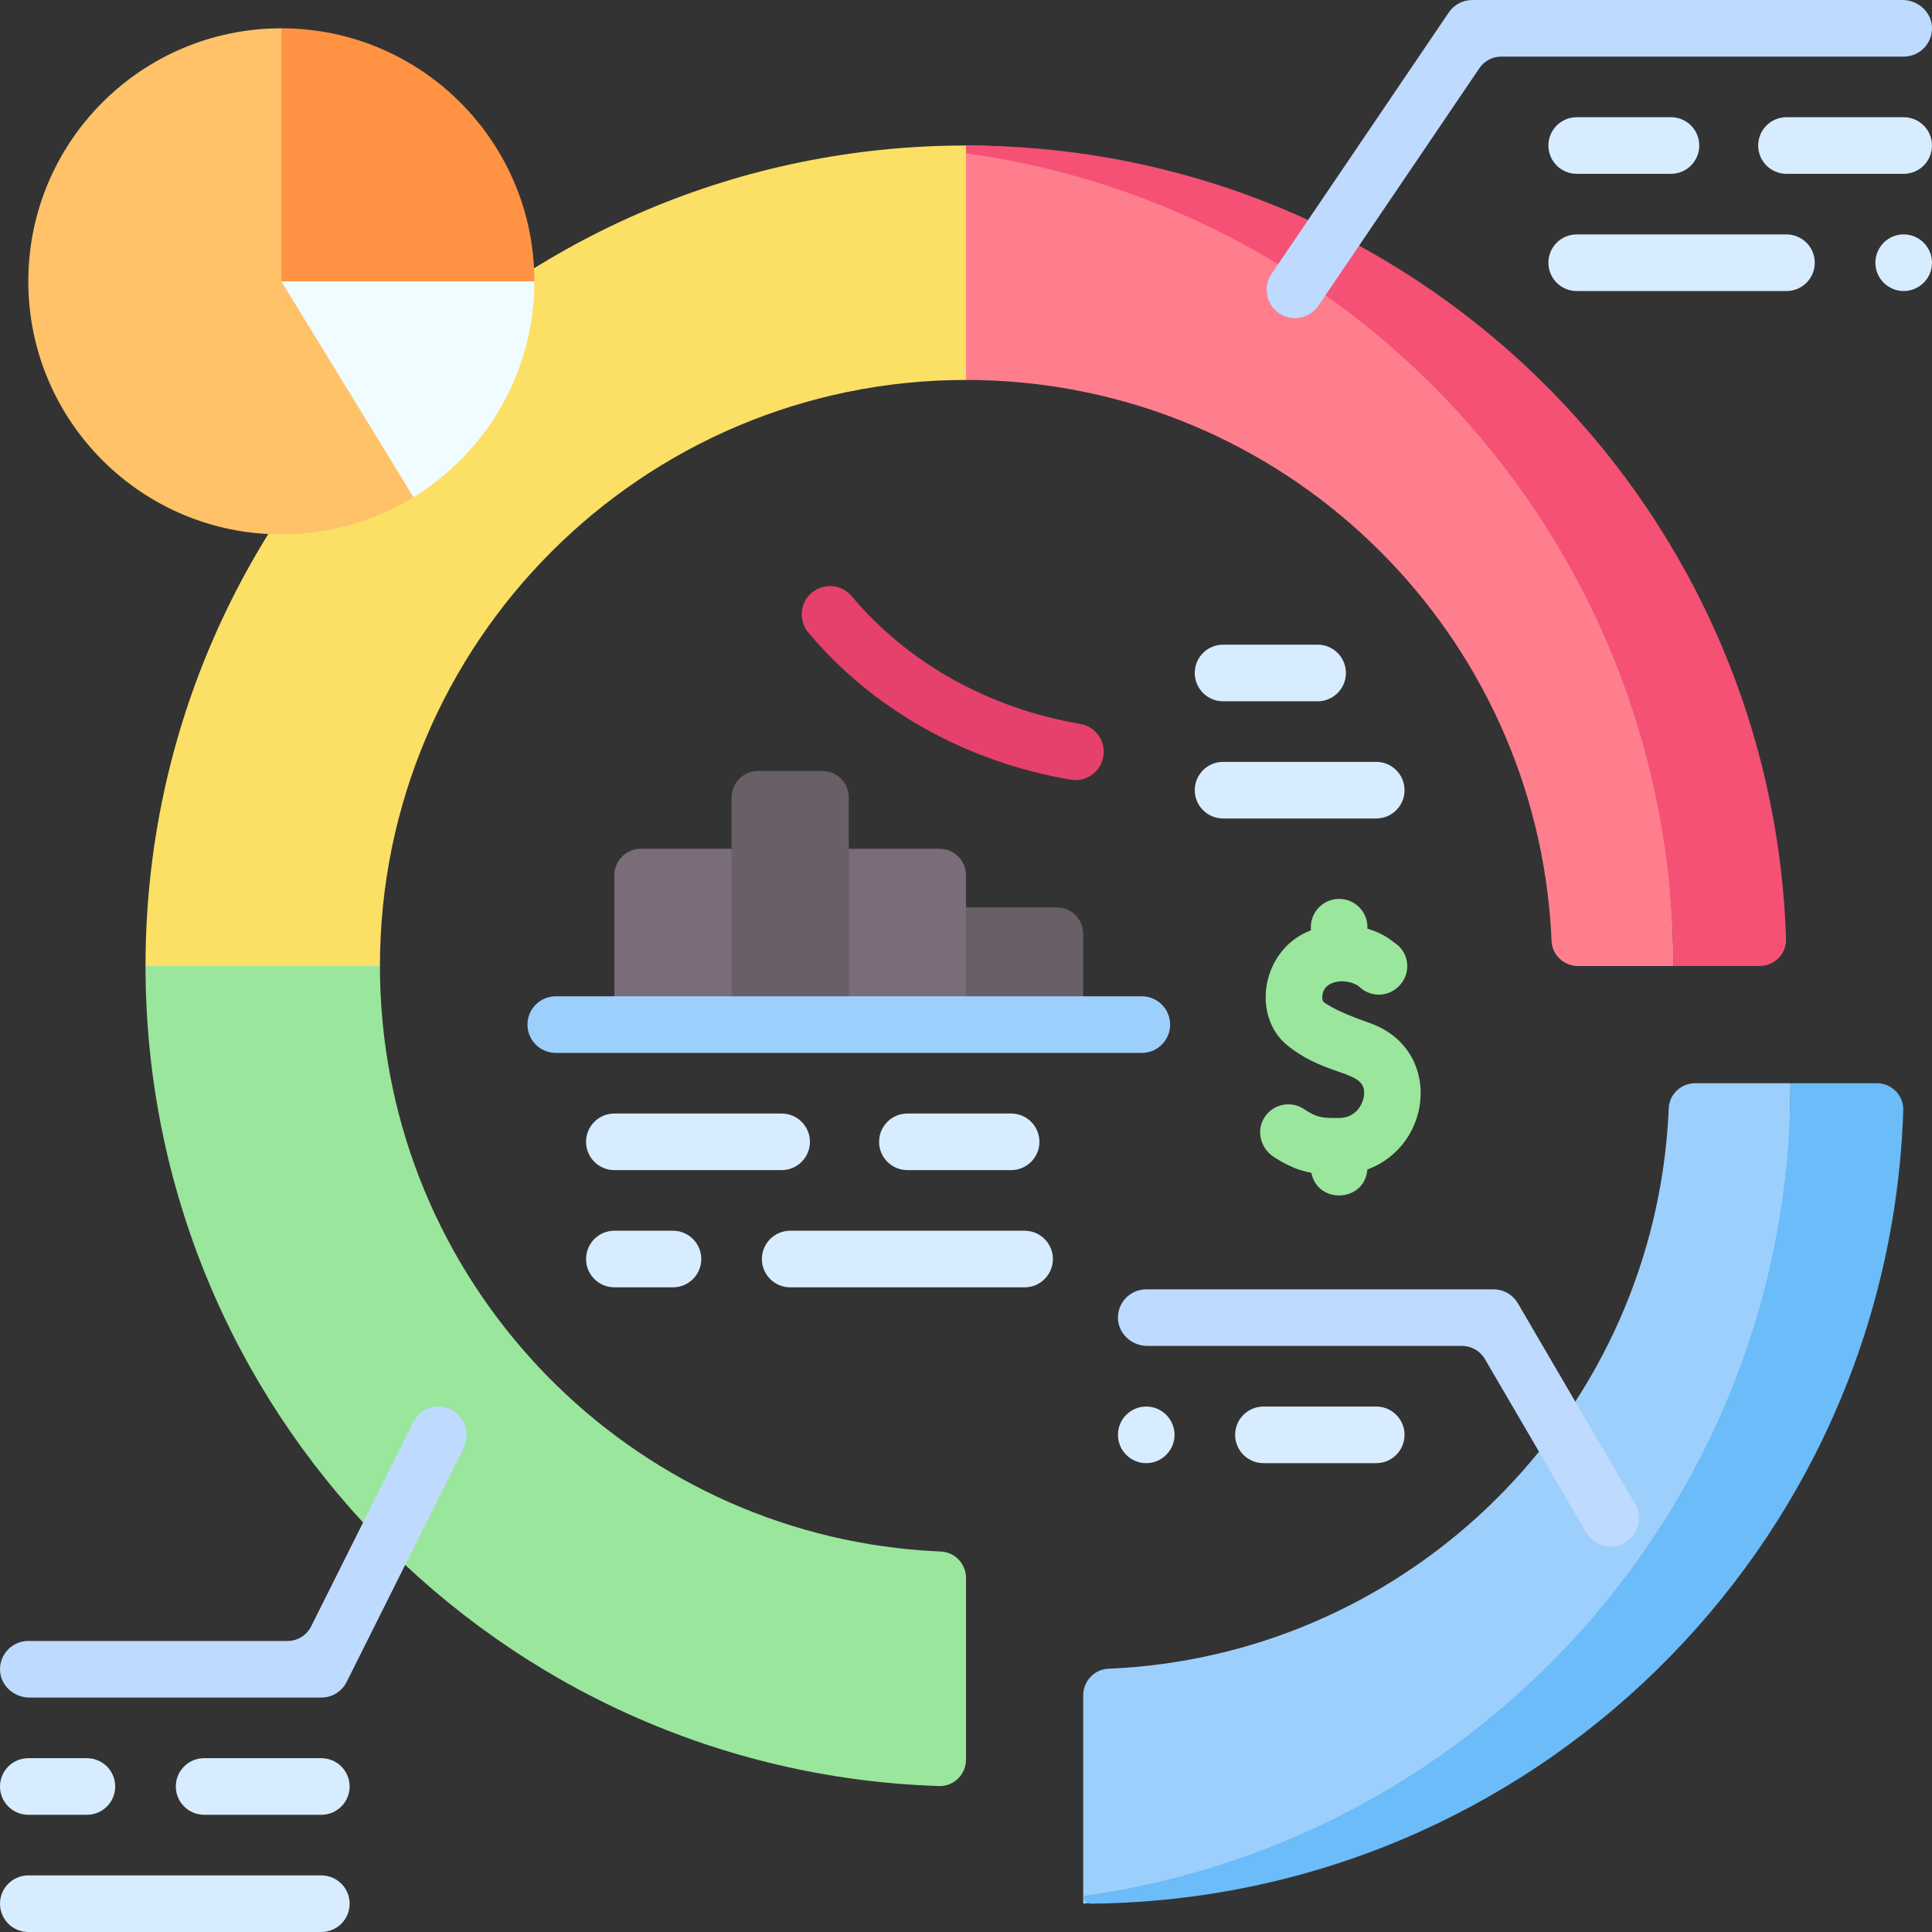 <svg id="Capa_1" enable-background="new 0 0 511.998 511.998" height="512" viewBox="0 0 511.998 511.998" width="512" xmlns="http://www.w3.org/2000/svg"><rect x="0" y="0" width="511.998" height="511.998" fill="#333333" stroke="none"/><g><g><path d="m100.688 255.999c0-85.776 69.535-155.311 155.311-155.311l20.596-31.062-20.596-31.062c-120.086 0-217.436 97.349-217.436 217.436l30.61 15.511z" fill="#fcdf65"/><path d="m443.435 255.999c0-120.086-87.073-217.436-187.436-217.436v62.125c80.415 0 146.556 61.115 154.509 139.432.31 3.053.532 6.131.662 9.233.157 3.725 3.26 6.646 6.989 6.646h5.68z" fill="#ff7e8e"/><path d="m255.999 38.563v2.053c105.89 14.613 187.436 105.475 187.436 215.383h22.884c3.935 0 7.128-3.244 7-7.178-3.788-116.764-99.635-210.258-217.32-210.258z" fill="#f45175"/><g><path d="m343.175 84.303c-1.448 0-2.912-.419-4.201-1.293-3.429-2.324-4.324-6.987-2-10.416l46.974-69.301c1.396-2.059 3.721-3.292 6.208-3.292h114.028c4.107 0 7.688 3.165 7.811 7.27.127 4.247-3.278 7.73-7.497 7.73h-106.654c-2.321 0-4.492 1.151-5.794 3.072l-42.66 62.937c-1.451 2.139-3.812 3.293-6.215 3.293z" fill="#bedaff"/></g><g><path d="m324.122 185.844h25.062c4.143 0 7.5-3.357 7.5-7.5s-3.357-7.5-7.5-7.5h-25.062c-4.143 0-7.5 3.357-7.5 7.5s3.357 7.5 7.5 7.5z" fill="#d7ecfe"/></g><g><path d="m324.122 216.905h40.594c4.143 0 7.5-3.357 7.5-7.5s-3.357-7.5-7.5-7.5h-40.594c-4.143 0-7.5 3.357-7.5 7.5s3.357 7.5 7.5 7.5z" fill="#d7ecfe"/></g><g><path d="m417.841 46.063h24.983c4.143 0 7.5-3.357 7.5-7.5s-3.357-7.5-7.5-7.5h-24.983c-4.143 0-7.5 3.357-7.5 7.5s3.357 7.5 7.5 7.5z" fill="#d7ecfe"/></g><g><path d="m417.841 77.125h55.593c4.143 0 7.5-3.357 7.5-7.5s-3.357-7.5-7.5-7.5h-55.593c-4.143 0-7.5 3.357-7.5 7.5s3.357 7.5 7.5 7.5z" fill="#d7ecfe"/></g><g><path d="m511.996 38.563c0-4.143-3.357-7.5-7.5-7.5h-31.062c-4.143 0-7.5 3.357-7.5 7.5s3.357 7.5 7.5 7.5h31.062c4.143 0 7.5-3.357 7.5-7.5z" fill="#d7ecfe"/></g><g><path d="m7.5 480.935h15.531c4.142 0 7.5-3.357 7.5-7.5s-3.358-7.5-7.5-7.5h-15.531c-4.142 0-7.5 3.357-7.5 7.5s3.358 7.5 7.5 7.5z" fill="#d7ecfe"/></g><g><path d="m85.156 465.935h-31.063c-4.142 0-7.5 3.357-7.5 7.5s3.358 7.5 7.5 7.5h31.062c4.142 0 7.5-3.357 7.5-7.5s-3.357-7.5-7.499-7.5z" fill="#d7ecfe"/></g><g><path d="m85.156 496.997h-77.656c-4.142 0-7.5 3.357-7.5 7.5s3.358 7.5 7.5 7.5h77.656c4.142 0 7.5-3.357 7.5-7.5s-3.358-7.5-7.5-7.5z" fill="#d7ecfe"/></g><g><path d="m214.641 302.593c0-4.143-3.358-7.5-7.5-7.5h-44.33c-4.142 0-7.5 3.357-7.5 7.5s3.358 7.5 7.5 7.5h44.33c4.142 0 7.5-3.358 7.5-7.5z" fill="#d7ecfe"/></g><g><path d="m240.467 295.093c-4.142 0-7.5 3.357-7.5 7.5s3.358 7.5 7.5 7.5h27.491c4.143 0 7.5-3.357 7.5-7.5s-3.357-7.5-7.5-7.5z" fill="#d7ecfe"/></g><g><path d="m162.812 326.154c-4.142 0-7.5 3.357-7.5 7.5s3.358 7.5 7.5 7.5h15.531c4.142 0 7.5-3.357 7.5-7.5s-3.358-7.5-7.5-7.5z" fill="#d7ecfe"/></g><g><path d="m271.529 326.154h-62.125c-4.142 0-7.5 3.357-7.5 7.5s3.358 7.5 7.5 7.5h62.125c4.143 0 7.5-3.357 7.5-7.5s-3.357-7.5-7.5-7.5z" fill="#d7ecfe"/></g><g><path d="m337.566 306.6c3.726 2.406 6.713 3.621 9.963 4.203 1.676 8.472 14.154 7.795 14.833-.87 17.566-6.507 19.858-32.02.618-38.823-4.312-1.523-9.606-3.546-12.307-5.662-.164-.174-.428-1.08-.104-2.293 1.035-3.88 7.343-3.782 9.847-1.5 2.997 2.76 7.67 2.548 10.432-.447l.132-.143c2.792-3.027 2.577-7.751-.48-10.512-2.109-1.572-3.649-3.09-8.116-4.434v-.399c0-4.143-3.357-7.5-7.5-7.5s-7.5 3.357-7.5 7.5v.841c-13.059 4.91-16.011 22.812-5.975 30.683 11.027 8.648 21.234 6.119 20.002 13.453-.347 2.062-2.122 5.558-6.577 5.587-4.759.033-5.86-.144-9.312-2.401-3.711-2.427-8.775-1.143-10.825 2.942-1.731 3.452-.376 7.68 2.869 9.775z" fill="#9ae69c"/></g><g><path d="m303.768 387.749c4.743 0 8.282-4.384 7.351-8.971-.79-3.688-3.919-6.029-7.352-6.029-4.176 0-7.499 3.388-7.499 7.5 0 4.122 3.344 7.5 7.5 7.5z" fill="#d7ecfe"/></g><g><path d="m364.716 387.748c4.143 0 7.5-3.357 7.5-7.5s-3.357-7.5-7.5-7.5h-29.89c-4.143 0-7.5 3.357-7.5 7.5s3.357 7.5 7.5 7.5z" fill="#d7ecfe"/></g><g><path d="m283.744 206.626c4.106.695 7.961-2.069 8.654-6.133.696-4.083-2.049-7.957-6.133-8.654-24.244-4.136-45.749-16.153-60.551-33.84-2.658-3.177-7.39-3.598-10.565-.938-3.177 2.658-3.596 7.389-.938 10.564 17.087 20.416 41.781 34.267 69.533 39.001z" fill="#e5416c"/></g><g><path d="m504.498 77.129c3.994 0 7.5-3.254 7.5-7.5 0-4.055-3.297-7.51-7.5-7.51-4.202 0-7.5 3.422-7.5 7.51 0 4.286 3.529 7.5 7.5 7.5z" fill="#d7ecfe"/></g><path d="m449.221 287.061c-3.731 0-6.831 2.926-6.988 6.654-.126 2.982-.335 5.941-.627 8.877-7.576 76.303-70.377 136.361-147.867 139.639-3.745.158-6.677 3.291-6.677 7.039v55.226c123.664-14.585 187.436-97.349 187.436-217.436h-19.395-5.882z" fill="#9dcffd"/><path d="m474.497 287.061c0 109.908-81.546 200.77-187.436 215.383 0 1.131.924 2.054 2.055 2.043 116.743-1.081 211.5-94.165 215.265-210.248.128-3.933-3.065-7.178-7-7.178z" fill="#6bbcf9"/><path d="m38.563 255.999c0 117.685 93.494 213.532 210.258 217.32 3.933.128 7.178-3.065 7.178-7v-38.534-9.628c0-3.735-2.933-6.83-6.665-6.987-3.838-.162-7.64-.463-11.402-.899-77.265-8.951-137.245-74.607-137.245-154.272z" fill="#9ae69c"/><path d="m193.875 271.51h-31.062v-39.574c0-3.866 3.134-7 7-7h24.062l7.283 23.56z" fill="#7a6c79"/><path d="m287.061 271.51h-31.062l-8.466-18.905 8.466-12.138h24.062c3.866 0 7 3.134 7 7z" fill="#685f67"/><path d="m74.558 7.501c-37.034 0-67.057 30.022-67.057 67.057s30.022 67.057 67.057 67.057c12.836 0 24.83-3.607 35.023-9.862z" fill="#ffc268"/><path d="m141.614 74.558-33.528-10.811-33.528 10.811 35.022 57.192.01-.003c19.211-11.793 32.024-32.995 32.024-57.189z" fill="#f0fcff"/><path d="m74.558 7.501v67.057h67.057c-.001-37.035-30.023-67.057-67.057-67.057z" fill="#ff9343"/><path d="m255.999 271.51h-31.062l-4.973-23.287 4.973-23.287h24.062c3.866 0 7 3.134 7 7z" fill="#7a6c79"/><path d="m224.937 271.53h-31.062v-60.211c0-3.866 3.134-7 7-7h17.062c3.866 0 7 3.134 7 7z" fill="#685f67"/><g><path d="m302.593 279.03h-155.312c-4.142 0-7.5-3.357-7.5-7.5s3.358-7.5 7.5-7.5h155.312c4.143 0 7.5 3.357 7.5 7.5s-3.358 7.5-7.5 7.5z" fill="#9dcffd"/></g><g><path d="m426.849 409.852c-2.578 0-5.088-1.33-6.482-3.718l-26.865-45.98c-1.255-2.148-3.556-3.469-6.044-3.469h-83.378c-4.107 0-7.688-3.165-7.811-7.27-.127-4.247 3.278-7.73 7.497-7.73h92.013c2.666 0 5.131 1.415 6.476 3.717l31.062 53.165c2.09 3.576.885 8.169-2.692 10.259-1.189.695-2.491 1.026-3.776 1.026z" fill="#bedaff"/></g><g><path d="m85.157 449.872h-77.342c-4.107 0-7.688-3.165-7.811-7.27-.127-4.247 3.278-7.73 7.497-7.73h68.694c2.651 0 5.075-1.498 6.261-3.87l27.055-54.109c1.995-3.99 7.068-5.427 10.903-2.864 3.173 2.12 4.106 6.388 2.399 9.801l-30.948 61.896c-1.27 2.541-3.867 4.146-6.708 4.146z" fill="#bedaff"/></g></g></g></svg>